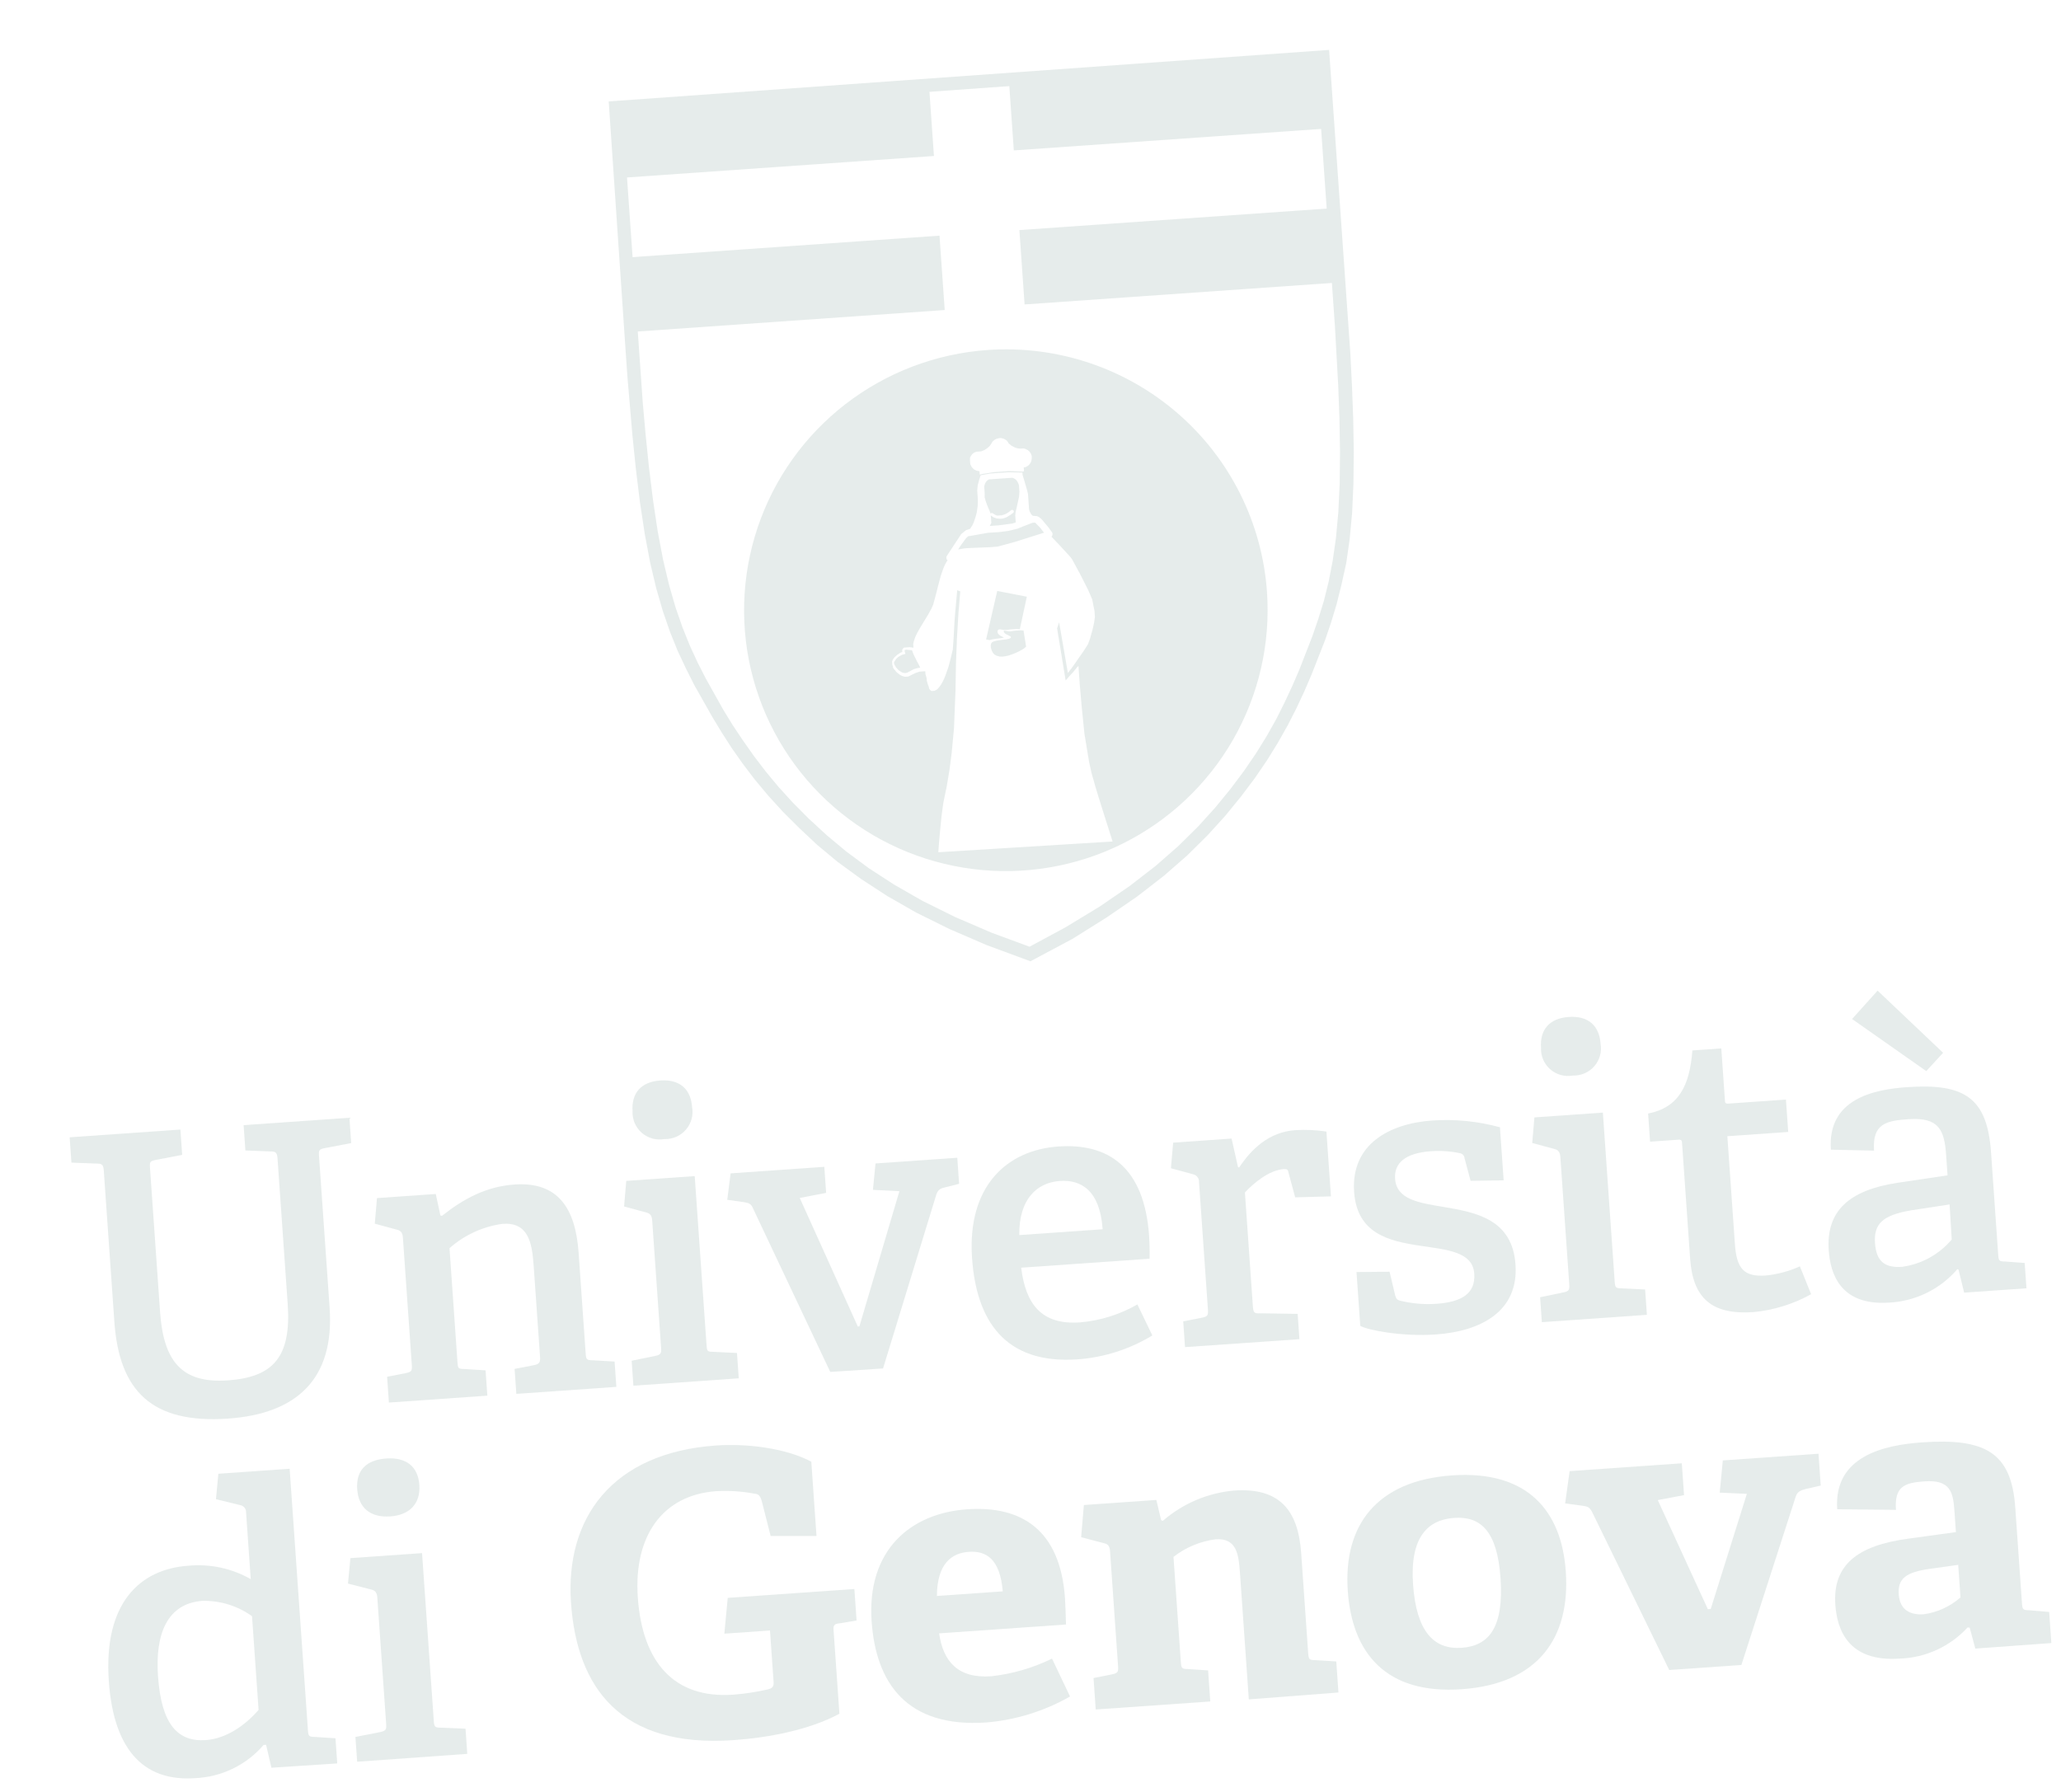 <svg width="207" height="180" viewBox="0 0 207 180" fill="none" xmlns="http://www.w3.org/2000/svg">
<g opacity="0.1" clipPath="url(#clip0_4256_39932)">
<path d="M27.877 116.418C27.834 115.816 27.739 115.662 27.179 115.663L24.646 115.565L24.468 113.021L35.095 112.278L35.273 114.822L32.629 115.328C32.039 115.446 31.998 115.525 32.041 116.134L33.106 131.363C33.606 138.514 29.805 142.016 22.914 142.498C15.274 143.032 11.973 139.751 11.485 132.761L10.427 117.638C10.385 117.036 10.297 116.882 9.737 116.883L7.174 116.786L6.996 114.243L18.12 113.465L18.297 116.009L15.646 116.515C15.055 116.633 15.023 116.712 15.065 117.321L16.077 131.789C16.43 136.838 18.337 138.977 22.883 138.659C27.429 138.341 29.268 136.322 28.896 131L27.877 116.418Z" fill="#043F32"/>
<path d="M51.859 140.015L51.684 137.509L53.661 137.126C54.213 137.011 54.273 136.77 54.242 136.321L53.597 127.107C53.431 124.723 53.017 122.755 50.465 122.934C48.49 123.209 46.64 124.06 45.147 125.379L45.945 136.801C45.99 137.433 45.995 137.517 46.633 137.518L48.769 137.652L48.947 140.195L39.061 140.887L38.88 138.298L40.773 137.928C41.333 137.812 41.401 137.685 41.361 137.122L40.467 124.329C40.436 123.887 40.295 123.622 39.889 123.528L37.643 122.92L37.862 120.349L43.768 119.936L44.234 122.099L44.397 122.126C46.522 120.447 48.798 119.186 51.67 118.985C55.972 118.684 57.796 121.273 58.115 125.842L58.82 135.924C58.864 136.556 58.916 136.636 59.515 136.64L61.727 136.769L61.905 139.312L51.859 140.015Z" fill="#043F32"/>
<path d="M63.616 139.193L63.441 136.687L65.81 136.2C66.362 136.085 66.438 135.957 66.399 135.394L65.504 122.601C65.473 122.16 65.332 121.894 64.926 121.8L62.68 121.192L62.9 118.621L69.775 118.14L70.96 135.075C71.004 135.707 71.01 135.791 71.647 135.792L74.02 135.909L74.198 138.453L63.616 139.193ZM66.728 114.42C66.328 114.492 65.916 114.473 65.524 114.365C65.132 114.257 64.769 114.063 64.462 113.796C64.156 113.53 63.913 113.198 63.752 112.826C63.591 112.453 63.516 112.049 63.532 111.644C63.402 109.778 64.407 108.668 66.317 108.534C68.227 108.4 69.384 109.36 69.514 111.226C69.585 111.625 69.564 112.035 69.455 112.426C69.346 112.816 69.151 113.178 68.884 113.484C68.617 113.79 68.285 114.033 67.912 114.195C67.539 114.357 67.135 114.434 66.728 114.42Z" fill="#043F32"/>
<path d="M83.387 137.81L75.629 121.381C75.434 120.912 75.231 120.85 74.748 120.761L73.043 120.521L73.379 117.865L82.791 117.207L82.974 119.826L80.323 120.333L86.154 133.247L86.315 133.236L90.332 119.656L87.674 119.521L87.934 116.87L96.147 116.296L96.33 118.915L94.987 119.254C94.473 119.367 94.235 119.467 94.041 119.994L88.691 137.462L83.387 137.81Z" fill="#043F32"/>
<path d="M115.737 134.148C113.461 135.532 110.887 136.354 108.228 136.548C100.817 137.066 98.057 132.507 97.63 126.392C97.126 119.197 101.077 115.53 106.295 115.166C111.315 114.815 114.931 117.232 115.414 124.146C115.45 124.664 115.482 125.672 115.459 126.439L102.563 127.341C103.02 131.02 104.609 133.105 108.475 132.834C110.505 132.659 112.471 132.044 114.237 131.031L115.737 134.148ZM110.746 123.478C110.473 119.579 108.592 118.479 106.445 118.629C104.153 118.789 102.327 120.447 102.373 124.064L110.746 123.478Z" fill="#043F32"/>
<path d="M119.02 135.318L118.839 132.729L120.74 132.359C121.292 132.244 121.36 132.117 121.321 131.553L120.426 118.761C120.44 118.581 120.39 118.401 120.284 118.254C120.179 118.108 120.024 118.003 119.848 117.96L117.602 117.351L117.829 114.78L123.696 114.369L124.342 117.24L124.46 117.27C125.654 115.472 127.42 113.711 130.086 113.525C131.133 113.461 132.184 113.508 133.221 113.665L133.676 120.176L130.082 120.274L129.428 117.841C129.365 117.485 129.276 117.415 128.917 117.44C127.389 117.547 125.784 118.975 125.035 119.785L125.834 131.207C125.878 131.847 125.971 131.963 126.567 131.921L130.333 131.979L130.51 134.522L119.02 135.318Z" fill="#043F32"/>
<path d="M147.701 118.614L147.099 116.36C147.09 116.232 147.039 116.111 146.953 116.016C146.867 115.92 146.751 115.857 146.624 115.835C145.671 115.638 144.695 115.572 143.724 115.64C141.172 115.818 140.006 116.818 140.117 118.402C140.264 120.511 142.528 120.827 145.076 121.253C148.285 121.794 151.896 122.491 152.212 127.021C152.54 131.712 148.758 133.729 144.213 134.047C140.782 134.286 137.372 133.607 136.621 133.185L136.243 127.778L139.565 127.745L140.132 130.139C140.238 130.453 140.285 130.572 140.652 130.661C141.836 130.95 143.058 131.053 144.274 130.966C146.749 130.793 148.212 129.972 148.07 127.946C147.914 125.723 145.338 125.543 142.63 125.136C139.527 124.672 136.297 123.941 136.003 119.73C135.667 114.925 139.568 112.854 143.869 112.553C146.152 112.4 148.444 112.63 150.65 113.235L151.022 118.565L147.701 118.614Z" fill="#043F32"/>
<path d="M154.859 132.812L154.683 130.307L157.022 129.822C157.574 129.707 157.65 129.579 157.61 129.016L156.716 116.223C156.685 115.782 156.543 115.516 156.138 115.422L153.892 114.814L154.111 112.243L160.987 111.762L162.171 128.697C162.215 129.329 162.259 129.41 162.859 129.414L165.231 129.531L165.409 132.074L154.859 132.812ZM157.971 108.04C157.57 108.111 157.158 108.093 156.766 107.985C156.374 107.877 156.011 107.682 155.704 107.416C155.398 107.149 155.155 106.818 154.994 106.445C154.833 106.073 154.758 105.669 154.775 105.264C154.644 103.398 155.649 102.287 157.559 102.154C159.469 102.02 160.626 102.98 160.757 104.845C160.827 105.245 160.807 105.655 160.698 106.045C160.589 106.436 160.393 106.797 160.127 107.104C159.86 107.41 159.528 107.652 159.155 107.814C158.782 107.976 158.377 108.053 157.971 108.04Z" fill="#043F32"/>
<path d="M181.901 130.003C180.114 130.999 178.138 131.612 176.1 131.801C171.913 132.094 170.028 130.389 169.753 126.46L168.942 114.855C168.925 114.619 168.914 114.46 168.601 114.481L165.728 114.682L165.531 111.857C168.613 111.244 169.703 109.056 169.978 105.517L172.881 105.314L173.243 110.484C173.262 110.758 173.27 110.88 173.591 110.857L179.374 110.453L179.602 113.705L173.49 114.132L174.246 124.945C174.419 127.412 175.124 128.281 177.355 128.125C178.538 128.005 179.693 127.694 180.776 127.204L181.901 130.003Z" fill="#043F32"/>
<path d="M197.274 129.846L196.705 127.529L196.587 127.492C195.738 128.481 194.697 129.288 193.525 129.865C192.354 130.441 191.078 130.775 189.774 130.845C184.747 131.197 183.828 127.825 183.673 125.602C183.395 121.627 185.737 119.55 190.568 118.814L195.606 118.064L195.464 116.039C195.289 113.534 194.759 112.209 191.687 112.423C189.495 112.577 188.031 112.84 188.223 115.581L183.887 115.486C183.531 110.4 188.155 109.441 191.539 109.205C197.322 108.8 199.591 110.279 199.974 115.762L200.69 126.003C200.734 126.635 200.779 126.716 201.378 126.72L203.353 126.865L203.531 129.409L197.274 129.846ZM193.468 107.593L186.016 102.36L188.581 99.51L195.159 105.753L193.468 107.593ZM195.81 120.988L192.012 121.568C189.045 122.058 188.186 122.952 188.321 124.886C188.456 126.821 189.416 127.366 191.051 127.251C192.992 126.982 194.765 126.005 196.025 124.508L195.81 120.988Z" fill="#043F32"/>
<path d="M27.26 177.569L26.723 175.265L26.471 175.282C25.616 176.279 24.564 177.09 23.381 177.664C22.198 178.237 20.909 178.562 19.595 178.617C14.813 178.952 11.445 176.249 10.929 168.87C10.379 161.004 14.073 157.617 18.901 157.279C21.085 157.07 23.279 157.539 25.183 158.623L24.714 151.914C24.72 151.742 24.663 151.574 24.553 151.44C24.443 151.307 24.289 151.219 24.118 151.19L21.689 150.595L21.933 148.038L29.091 147.537L30.925 173.762C30.969 174.394 31.013 174.467 31.643 174.477L33.694 174.609L33.871 177.137L27.26 177.569ZM25.313 162.348C23.872 161.315 22.136 160.774 20.361 160.804C16.778 161.054 15.574 164.153 15.87 168.38C16.209 173.238 17.867 174.989 20.671 174.793C22.703 174.651 24.622 173.323 25.971 171.759L25.313 162.348Z" fill="#043F32"/>
<path d="M35.871 176.966L35.697 174.476L38.173 173.989C38.748 173.865 38.824 173.745 38.785 173.181L37.895 160.465C37.865 160.031 37.716 159.766 37.295 159.673L34.95 159.072L35.193 156.514L42.39 156.011L43.566 172.832C43.61 173.464 43.654 173.537 44.284 173.547L46.756 173.649L46.932 176.177L35.871 176.966ZM39.207 152.323C37.205 152.463 36.008 151.476 35.875 149.58C35.743 147.684 36.799 146.646 38.8 146.506C40.802 146.366 41.989 147.316 42.119 149.166C42.248 151.017 41.163 152.187 39.207 152.323Z" fill="#043F32"/>
<path d="M84.34 163.063C83.844 163.098 83.686 163.262 83.714 163.658L84.308 172.149C81.244 173.794 77.121 174.556 73.668 174.798C62.308 175.592 57.944 169.508 57.35 161.018C56.756 152.527 61.439 145.933 71.921 145.2C74.916 144.991 78.846 145.427 81.485 146.827L82.007 154.289L77.401 154.29L76.501 150.756C76.333 150.217 76.161 150.069 75.783 150.041C74.513 149.803 73.218 149.719 71.927 149.791C66.579 150.165 63.626 154.266 64.06 160.464C64.515 166.975 67.697 170.647 73.648 170.231C74.804 170.142 75.952 169.968 77.082 169.708C77.535 169.6 77.732 169.463 77.697 168.953L77.335 163.783L72.751 164.103L73.091 160.506L85.811 159.617L86.032 162.777L84.34 163.063Z" fill="#043F32"/>
<path d="M107.471 170.414C104.9 171.881 102.038 172.771 99.086 173.021C91.056 173.582 87.975 169.038 87.544 162.878C87.044 155.728 91.429 152.008 97.128 151.61C102.621 151.226 106.486 153.695 106.964 160.525C106.997 160.997 107.048 162.386 107.065 163.181L94.322 164.072C94.724 166.86 96.175 168.618 99.552 168.382C101.676 168.147 103.744 167.547 105.662 166.608L107.471 170.414ZM100.714 159.853C100.436 156.536 99.008 155.763 97.296 155.883C95.585 156.003 94.124 157.061 94.098 160.315L100.714 159.853Z" fill="#043F32"/>
<path d="M125.426 170.704L124.534 157.95C124.402 156.054 124.169 154.478 122.083 154.624C120.543 154.826 119.086 155.435 117.861 156.389L118.599 166.942C118.643 167.574 118.695 167.647 119.317 167.657L121.338 167.792L121.556 170.914L110.051 171.718L109.83 168.558L111.685 168.191C112.26 168.067 112.336 167.947 112.296 167.383L111.487 155.801C111.456 155.367 111.315 155.102 110.887 155.017L108.587 154.412L108.86 151.18L116.141 150.67L116.621 152.703L116.794 152.767C118.795 151.029 121.294 149.966 123.936 149.727C128.474 149.41 130.382 151.656 130.686 156.004L131.388 166.048C131.433 166.68 131.484 166.753 132.106 166.763L134.211 166.891L134.429 170.013L125.426 170.704Z" fill="#043F32"/>
<path d="M135.366 159.809C134.908 153.253 138.231 148.736 145.84 148.203C153.449 147.671 156.84 151.803 157.262 157.842C157.732 164.558 154.46 169.148 146.805 169.684C139.149 170.219 135.799 166.007 135.366 159.809ZM150.706 158.499C150.38 153.839 148.736 152.286 146.062 152.473C143.388 152.66 141.591 154.415 141.922 159.152C142.254 163.888 144.009 165.717 146.798 165.522C149.586 165.327 151.051 163.434 150.706 158.499Z" fill="#043F32"/>
<path d="M167.65 167.752L159.898 151.865C159.651 151.408 159.485 151.335 158.973 151.256L157.198 151.021L157.647 147.776L168.916 146.988L169.139 150.186L166.502 150.684L171.53 161.642L171.82 161.622L175.449 150.058L172.722 149.935L173.034 146.7L182.644 146.028L182.868 149.226L181.357 149.569C180.823 149.729 180.538 149.825 180.364 150.312L174.9 167.245L167.65 167.752Z" fill="#043F32"/>
<path d="M198.393 165.602L197.831 163.499L197.622 163.475C196.753 164.422 195.704 165.186 194.535 165.724C193.367 166.262 192.102 166.562 190.816 166.606C185.575 166.973 184.505 163.635 184.334 161.19C184.058 157.238 186.513 155.238 191.686 154.555L196.446 153.901L196.294 151.73C196.164 149.872 195.869 148.623 193.295 148.803C191.293 148.943 190.259 149.298 190.424 151.666L184.524 151.605C184.151 146.274 189.217 145.155 193.044 144.887C199.37 144.445 202.02 145.89 202.406 151.418L203.079 161.035C203.123 161.667 203.166 161.741 203.797 161.75L205.812 161.923L206.031 165.045L198.393 165.602ZM196.676 157.19L193.863 157.586C191.422 157.917 190.593 158.58 190.703 160.148C190.812 161.717 191.847 162.249 193.223 162.153C194.589 161.961 195.87 161.374 196.905 160.464L196.676 157.19Z" fill="#043F32"/>
<path d="M133.005 5.827L101.33 8.042L101.824 15.108L133.499 12.893L133.005 5.827Z" fill="#043F32"/>
<path d="M63.217 33.357L94.884 31.142L94.361 23.672L62.694 25.887L62.135 17.884L93.802 15.669L93.308 8.603L61.641 10.817L63.217 33.357Z" fill="#043F32"/>
<path d="M102.384 23.111L102.906 30.581L134.589 28.366L133.507 12.893L134.051 20.897L102.384 23.111Z" fill="#043F32"/>
<path d="M103.496 96.561L99.091 94.933L95.354 93.319L92.022 91.67L89.079 89.986L86.473 88.286L84.135 86.582L82.089 84.881L80.29 83.193L78.64 81.549L77.159 79.923L75.819 78.318L74.602 76.72L73.493 75.144L72.477 73.563L71.522 71.984L69.726 68.804L68.879 67.119L68.066 65.385L67.296 63.48L66.574 61.388L65.906 59.078L65.295 56.496L64.757 53.634L64.273 50.438L63.862 47.085L63.52 43.742L63.017 37.855L62.862 35.639L61.136 10.187L61.808 10.14L133.492 5.013L135.28 30.575L135.626 35.525L135.784 38.666L135.911 42.016L135.97 45.387L135.934 48.611L135.801 51.535L135.555 54.169L135.215 56.55L134.743 58.687L134.245 60.689L133.684 62.549L133.079 64.321L131.743 67.72L131.017 69.416L130.222 71.116L129.345 72.838L128.361 74.583L127.265 76.358L126.025 78.174L124.62 80.04L123.057 81.955L121.275 83.916L119.236 85.933L116.892 87.98L114.212 90.057L111.142 92.162L107.707 94.315L103.496 96.561ZM62.528 11.429L64.214 35.544L64.559 40.479L64.839 43.604L65.178 46.917L65.587 50.239L66.061 53.39L66.597 56.221L67.195 58.743L67.844 60.993L68.546 63.018L69.289 64.864L70.076 66.568L70.903 68.186L72.657 71.316L73.602 72.857L74.614 74.37L75.713 75.93L76.897 77.485L78.196 79.047L79.635 80.63L81.228 82.232L83.009 83.876L84.99 85.528L87.233 87.192L89.775 88.843L92.654 90.493L95.915 92.109L99.603 93.696L103.402 95.098L107.005 93.155L110.436 91.071L113.447 89.009L116.069 86.981L118.348 84.985L120.33 83.026L122.062 81.114L123.59 79.247L124.952 77.43L126.157 75.663L127.226 73.935L128.182 72.239L129.017 70.566L129.798 68.896L130.512 67.24L131.813 63.897L132.407 62.172L132.97 60.342L133.449 58.41L133.855 56.309L134.184 53.99L134.418 51.418L134.555 48.546L134.587 45.376L134.53 42.029L134.404 38.701L134.079 32.832L132.233 6.44L62.528 11.429Z" fill="#043F32"/>
<path d="M100.159 59.361L103.132 59.941L102.431 63.196L102.046 63.185L101.465 63.225L101.154 63.27L100.955 63.284L100.809 63.279L100.692 63.257L100.56 63.235L100.483 63.225L100.39 63.217L100.269 63.248L100.187 63.391L100.197 63.536L100.235 63.633L100.293 63.705L100.343 63.755L100.425 63.826L100.537 63.895L100.823 64.036L100.831 64.043L100.794 64.053L100.574 64.099L100.3 64.133L99.973 64.172L99.685 64.222L99.375 64.298L99.04 64.229L100.159 59.361Z" fill="#043F32"/>
<path d="M99.515 64.762L99.533 64.684L99.566 64.613L99.615 64.541L99.68 64.49L99.844 64.418L100.071 64.364L100.23 64.33L100.465 64.298L100.785 64.26L101.059 64.226L101.294 64.179L101.399 64.141L101.466 64.113L101.48 64.097L101.516 64.064L101.529 64.025L101.526 63.986L101.5 63.95L101.451 63.908L101.364 63.86L101.077 63.719L100.981 63.665L100.916 63.608L100.883 63.572L100.841 63.522L100.821 63.462L100.817 63.393L100.837 63.354L100.875 63.351L100.937 63.354L100.999 63.365L101.131 63.387L101.255 63.409L101.425 63.42L101.638 63.397L101.942 63.353L102.515 63.313L102.662 63.326L102.801 63.331L103.06 64.951L102.944 65.058L102.806 65.167L102.681 65.245L102.445 65.376L102.252 65.474L102.059 65.564L101.798 65.674L101.543 65.768L101.22 65.867L100.97 65.923L100.696 65.957L100.42 65.954L100.115 65.876L99.9 65.761L99.76 65.625L99.629 65.397L99.572 65.248L99.519 65.045L99.506 64.855L99.515 64.762Z" fill="#043F32"/>
<path d="M103.987 52.513L103.917 52.495L103.886 52.497L103.833 52.501L103.68 52.519L102.739 52.883L102.201 53.105L101.25 53.332L100.36 53.448L99.206 53.521L97.227 53.873L97.018 54.072L96.436 54.87L96.236 55.19L96.889 55.083L97.355 55.05L99.453 54.965L100.201 54.905L101.941 54.431L104.855 53.508L104.475 53.014L103.987 52.513Z" fill="#043F32"/>
<path d="M98.894 49.953L98.998 50.329L99.132 50.71L99.234 50.963L99.379 51.289L99.484 51.573L99.492 51.687C99.478 51.656 99.476 51.621 99.485 51.588C99.514 51.554 99.555 51.534 99.6 51.531C99.644 51.528 99.688 51.542 99.722 51.571L99.978 51.729L100.167 51.793L100.266 51.786L100.427 51.774L100.625 51.761L100.948 51.654L101.104 51.574L101.331 51.428L101.549 51.252C101.567 51.238 101.587 51.227 101.609 51.221C101.631 51.215 101.653 51.213 101.676 51.216C101.698 51.219 101.72 51.226 101.739 51.237C101.759 51.248 101.776 51.263 101.79 51.281C101.803 51.298 101.814 51.318 101.82 51.339C101.826 51.36 101.828 51.382 101.825 51.404C101.822 51.425 101.815 51.446 101.804 51.465C101.792 51.484 101.777 51.5 101.76 51.513L101.519 51.698L101.092 51.958L100.898 52.032L100.695 52.092L100.443 52.11L100.087 52.074L99.787 51.965L99.562 51.812C99.535 51.793 99.516 51.764 99.51 51.731L99.521 51.884L99.547 52.257L99.566 52.523L99.411 52.833L100.304 52.77L101.719 52.579L102.019 52.474L102.014 52.406L102.001 52.215L101.986 52.002L101.968 51.743L102.012 51.396L102.108 51.007L102.352 49.88L102.387 49.395L102.363 49.053L102.341 48.74L102.274 48.546L102.15 48.318L102.05 48.202L101.936 48.111L101.825 48.05L101.675 47.991L101.552 48L101.4 48.011L101.041 48.036L100.804 48.052L100.284 48.089L100.001 48.108L99.681 48.131L99.497 48.144L99.413 48.15L99.314 48.156L99.233 48.208L99.168 48.258L99.103 48.317L99.053 48.381L98.99 48.47L98.943 48.557L98.885 48.714L98.849 48.87L98.864 49.075L98.876 49.243L98.902 49.616L98.894 49.953Z" fill="#043F32"/>
<path d="M99.204 35.156C94.016 35.517 89.052 37.404 84.938 40.577C80.825 43.75 77.748 48.068 76.096 52.983C74.443 57.898 74.29 63.191 75.656 68.192C77.022 73.192 79.845 77.677 83.768 81.077C87.692 84.477 92.539 86.641 97.698 87.294C102.856 87.948 108.094 87.061 112.748 84.748C117.403 82.434 121.265 78.797 123.847 74.297C126.428 69.796 127.613 64.634 127.252 59.464C127.013 56.031 126.098 52.679 124.559 49.6C123.02 46.521 120.887 43.774 118.282 41.517C115.678 39.259 112.652 37.536 109.379 36.444C106.105 35.353 102.648 34.915 99.204 35.156ZM97.421 45.993L97.514 45.796L97.662 45.602L97.822 45.476L98.03 45.377L98.221 45.364L98.534 45.342L98.818 45.23L99.047 45.099L99.251 44.94L99.416 44.783L99.542 44.605L99.68 44.374L99.722 44.325L99.911 44.167L100.036 44.097L100.33 44.015L100.544 44L100.818 44.072L101.017 44.181L101.156 44.301L101.275 44.469L101.279 44.515L101.604 44.783L101.875 44.925L102.049 44.989L102.229 45.038L102.476 45.066L102.782 45.045L102.953 45.079L103.239 45.219L103.403 45.368L103.549 45.588L103.616 45.775L103.629 45.965L103.602 46.235L103.525 46.447L103.407 46.631L103.278 46.762L103.109 46.874L102.953 46.938L102.823 46.947L102.837 47.145L102.846 47.275L102.806 47.362L102.722 47.367L102.291 47.359L101.736 47.329L101.298 47.322L99.824 47.425L99.186 47.531L98.685 47.604L98.459 47.666L98.398 47.67L98.393 47.601L98.386 47.51L98.374 47.335L98.063 47.272L97.824 47.151L97.609 46.937L97.45 46.627L97.421 46.223L97.421 45.993ZM94.241 85.608L94.32 84.546L94.42 83.445L94.573 81.904L94.746 80.645L95.09 78.975L95.366 77.326L95.58 75.666L95.814 73.186L95.968 69.349L96.013 66.706L96.114 64.082L96.263 61.615L96.446 59.399L96.139 59.29L95.962 61.254L95.874 62.308L95.781 64.052L95.696 65.244L95.464 66.216L95.258 66.996L94.963 67.835L94.846 68.127L94.671 68.491L94.507 68.778L94.347 69.003L94.219 69.15L94.154 69.216L94.067 69.283L93.978 69.335L93.852 69.39L93.752 69.397L93.638 69.405L93.546 69.411L93.457 69.341L93.39 69.269L93.304 69.138L93.297 69.038L93.164 68.665L93.081 68.357L93.061 68.083L92.952 67.731L92.936 67.495L92.931 67.427L92.71 67.442L92.35 67.467L91.901 67.621L91.226 67.959L91.088 67.969L90.897 67.982L90.67 67.921L90.512 67.856L90.336 67.754L90.043 67.514L89.775 67.188L89.697 67.071L89.689 66.957L89.625 66.808L89.613 66.633L89.603 66.489L89.599 66.435L89.678 66.254L89.825 66.045L90.106 65.78L90.422 65.574L90.623 65.484L90.61 65.301L90.669 65.167L90.807 65.05L90.914 65.043L91.029 65.034L91.075 65.031L91.373 65.01L91.745 65.061L91.734 64.909L91.72 64.711L91.765 64.47L91.936 63.961L92.144 63.533L92.438 63.015L92.776 62.464L93.196 61.776L93.544 61.148L93.723 60.745L94.016 59.668L94.232 58.796L94.482 57.876L94.64 57.39L94.802 56.966L94.915 56.713L95.072 56.427L95.183 56.258L95.144 56.261C95.086 56.203 95.051 56.127 95.046 56.046C95.04 55.965 95.064 55.884 95.114 55.819L96.543 53.645L97.008 53.269L97.435 53.116L97.67 52.748L97.797 52.471L97.969 51.977L98.103 51.47L98.201 50.783L98.213 50.193L98.183 49.766L98.148 49.256L98.203 48.724L98.374 48.1L98.495 47.74L98.987 47.651L99.503 47.562L99.992 47.528L100.374 47.501L101.222 47.442L102.09 47.45L102.69 47.469L102.707 47.705L102.939 48.492L103.16 49.242L103.249 49.641L103.266 49.877L103.295 50.289L103.306 50.449L103.318 50.631L103.33 50.791L103.353 51.126L103.407 51.344L103.496 51.529L103.6 51.698L103.747 51.818L103.793 51.815L104.14 51.844L104.274 51.896L104.395 51.972L104.615 52.155L105.293 52.965L105.667 53.482C105.695 53.526 105.712 53.576 105.716 53.628C105.719 53.68 105.71 53.731 105.688 53.779C105.673 53.831 105.644 53.877 105.606 53.915L106.434 54.783L107.498 55.94L107.667 56.166L108.469 57.64L109.288 59.258L109.7 60.209L109.928 61.387L109.968 61.95L109.888 62.56L109.729 63.252L109.471 64.174L109.278 64.707L108.842 65.388L108.437 65.967L107.739 66.973L107.254 67.603L106.375 62.508L106.172 63.119L107.03 68.354L107.456 67.865L107.785 67.513L108.166 67.042L108.317 66.894L108.352 67.397L108.452 68.82L108.644 71.019L108.916 73.693L109.383 76.53L109.64 77.683L110.027 79.048L110.346 80.097L110.762 81.43L111.746 84.529L94.241 85.608Z" fill="#043F32"/>
<path d="M92.093 66.421L91.744 65.711L91.601 65.316L90.983 65.259L90.864 65.314L90.852 65.368L90.885 65.511L90.936 65.683L90.567 65.786L90.206 66.002L89.975 66.225L89.783 66.552L89.784 66.567L89.787 66.598L89.819 66.733L89.994 67.043L90.268 67.337L90.558 67.523L90.668 67.569L90.84 67.611L90.963 67.61L91.136 67.559L91.78 67.216L92.171 67.105L92.429 67.064L92.295 66.79L92.093 66.421Z" fill="#043F32"/>
</g>
<defs>
<clipPath id="clip0_4256_39932">
<rect width="195" height="165" fill="white" transform="translate(0.023 14.544) rotate(-4)"/>
</clipPath>
</defs>
</svg>
